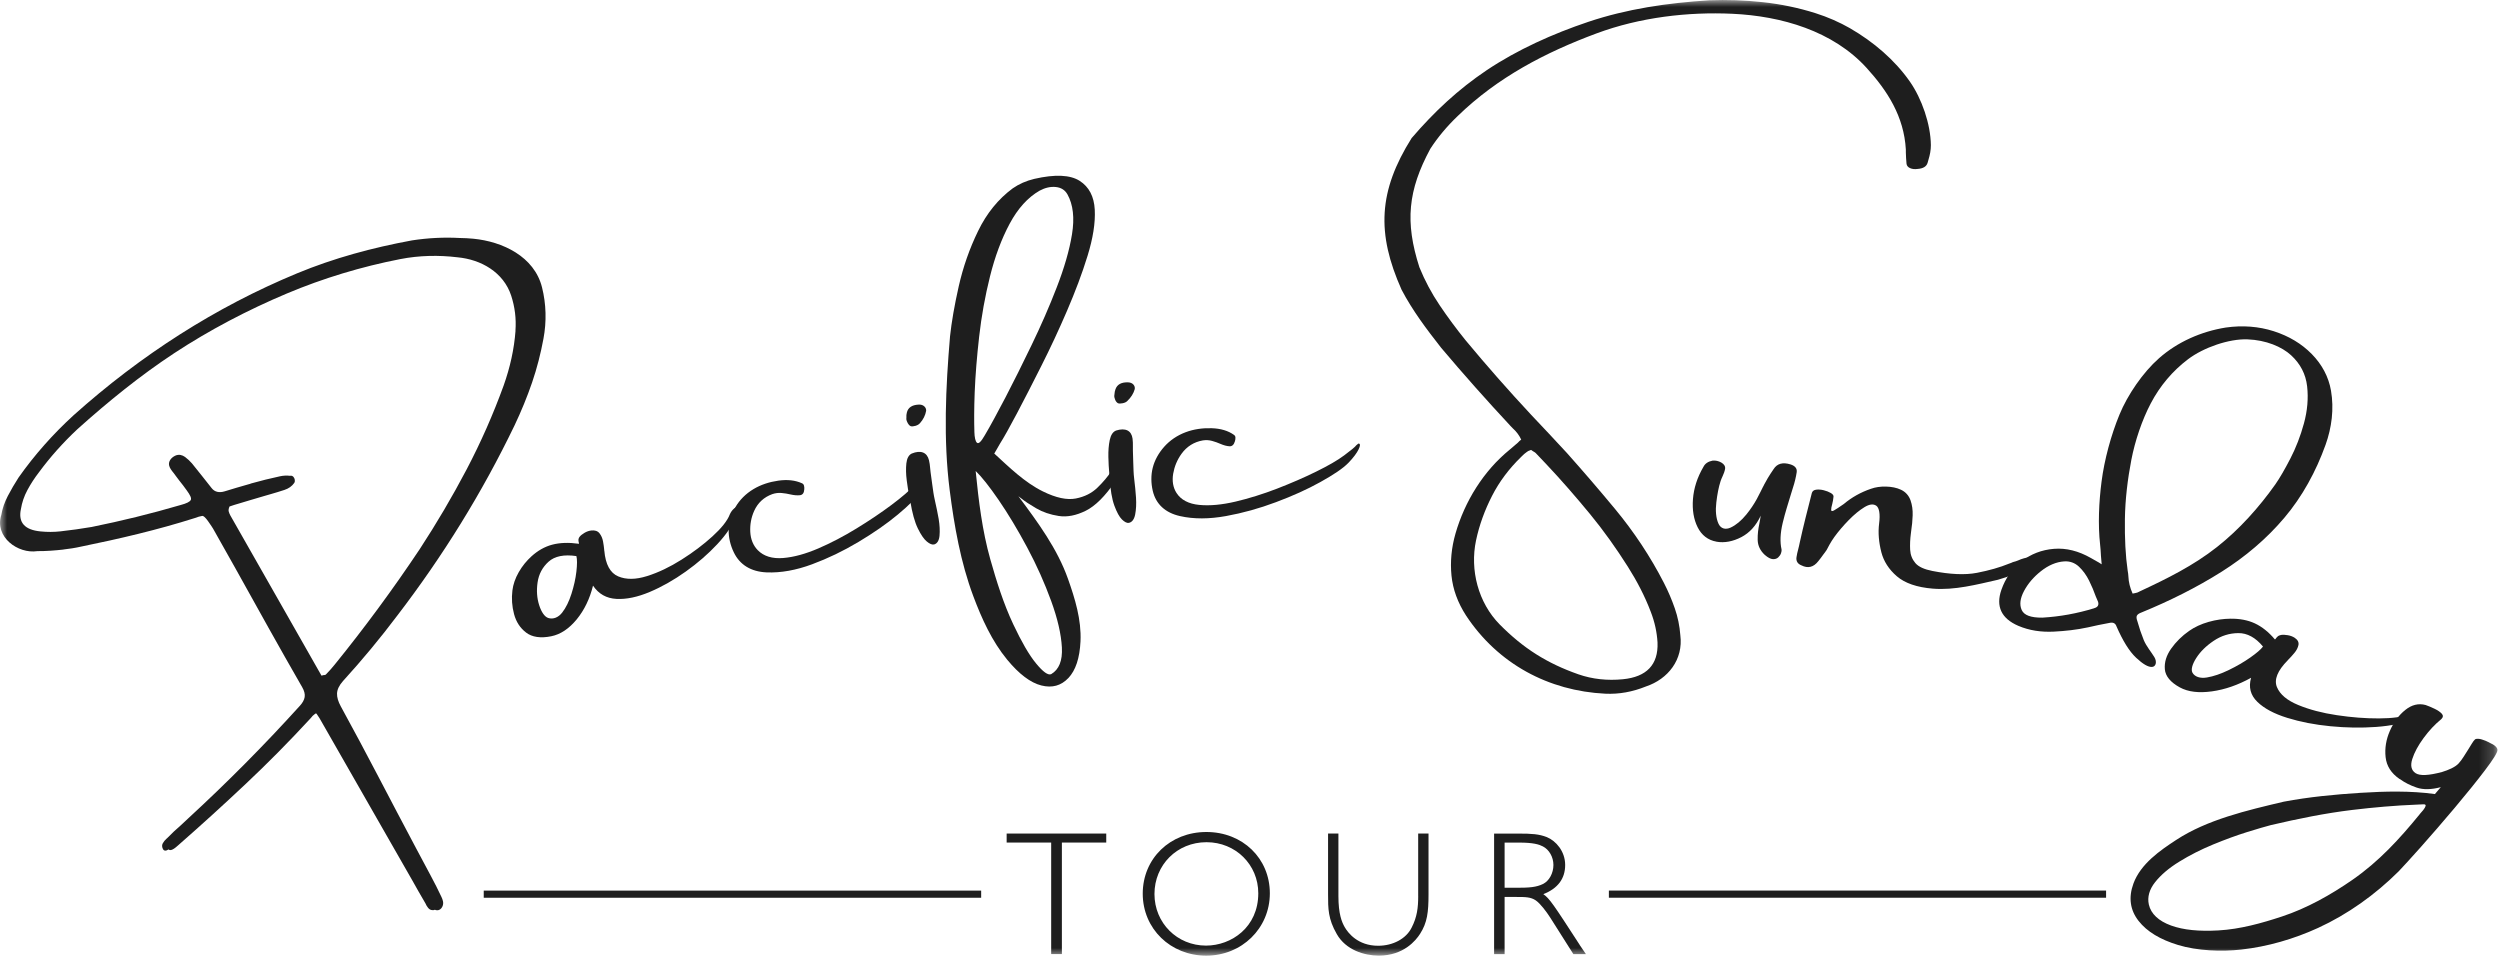 <svg xmlns="http://www.w3.org/2000/svg" fill="none" viewBox="0 0 178 69" height="69" width="178">
<g clip-path="url(#clip0_41_1569)">
<mask height="69" width="178" y="0" x="0" maskUnits="userSpaceOnUse" style="mask-type:luminance" id="mask0_41_1569">
<path fill="white" d="M177.82 0H0V68.04H177.82V0Z"></path>
</mask>
<g mask="url(#mask0_41_1569)">
<path fill="#1E1E1E" d="M149.953 63.918V63.408H114.552V63.918H149.953Z"></path>
<path fill="#1E1E1E" d="M69.859 63.92V63.411H34.442V63.92H69.859Z"></path>
<path fill="#1E1E1E" d="M71.673 59.99H74.844V67.93H75.606V59.99H78.765V59.349H71.673V59.99Z"></path>
<path fill="#1E1E1E" d="M85.894 59.238C83.312 59.238 81.363 61.125 81.363 63.628C81.363 66.131 83.348 68.043 85.883 68.043C88.417 68.043 90.413 66.093 90.413 63.603C90.413 61.114 88.472 59.238 85.894 59.238ZM85.907 59.965C87.973 59.965 89.59 61.562 89.59 63.603C89.59 66.022 87.673 67.327 85.869 67.327C83.81 67.327 82.198 65.714 82.198 63.653C82.198 61.592 83.792 59.965 85.905 59.965H85.907Z"></path>
<path fill="#1E1E1E" d="M100.976 63.8C100.976 64.627 100.897 65.29 100.509 66.045C100.124 66.831 99.187 67.338 98.123 67.338C96.668 67.338 95.976 66.414 95.746 66.018C95.536 65.655 95.295 65.075 95.295 63.8V59.349H94.558V63.675C94.558 64.697 94.558 65.433 95.182 66.511C95.823 67.64 97.147 68.041 98.17 68.041C99.936 68.041 100.814 66.956 101.109 66.489C101.621 65.694 101.711 64.948 101.711 63.675V59.349H100.974V63.8H100.976Z"></path>
<path fill="#1E1E1E" d="M112.473 67.273C110.599 64.382 110.322 63.965 109.884 63.664C110.917 63.259 111.44 62.561 111.44 61.587C111.44 60.613 110.784 59.868 110.134 59.602C109.575 59.385 109.077 59.351 108.098 59.351H106.38V67.932H107.128V63.864H107.985C108.596 63.864 108.998 63.864 109.359 64.117C109.67 64.337 110.098 64.894 110.387 65.35L112.024 67.934H112.917L112.471 67.277L112.473 67.273ZM110.604 61.587C110.604 62.169 110.299 62.726 109.862 62.939C109.39 63.17 108.903 63.209 107.985 63.209H107.128V59.992H108.148C109.172 59.992 109.571 60.121 109.848 60.262C110.299 60.488 110.604 61.023 110.604 61.589V61.587Z"></path>
<path fill="#1E1E1E" d="M4.51 39.129C3.899 39.197 3.277 39.244 2.666 39.24C1.27 39.455 -0.408 38.22 0.092 36.666C0.171 36.204 0.327 35.751 0.559 35.309C0.789 34.868 1.044 34.431 1.321 34.002C2.46 32.385 3.782 30.899 5.239 29.567C10.02 25.286 15.342 21.867 21.158 19.459C23.778 18.374 26.505 17.638 29.337 17.115C30.483 16.94 31.617 16.884 32.731 16.945C33.065 16.949 33.39 16.967 33.705 16.997C35.776 17.198 38.042 18.259 38.592 20.46C38.89 21.65 38.924 22.891 38.694 24.117C38.5 25.161 38.236 26.21 37.884 27.236C37.532 28.262 37.115 29.279 36.635 30.29C34.316 35.101 31.549 39.566 28.306 43.804C27.084 45.429 25.785 46.994 24.419 48.493C24.148 48.799 24.008 49.092 23.997 49.373C23.986 49.653 24.083 49.961 24.265 50.294C26.069 53.572 27.819 57.011 29.599 60.346C29.962 61.027 30.329 61.716 30.69 62.391C30.941 62.86 31.189 63.345 31.423 63.845C31.452 63.898 31.473 63.956 31.491 64.002C31.581 64.228 31.588 64.466 31.416 64.674C31.326 64.772 31.225 64.817 31.11 64.811C31.04 64.804 30.992 64.792 30.968 64.774C30.902 64.804 30.841 64.811 30.785 64.801C30.659 64.799 30.555 64.736 30.474 64.629C30.399 64.532 30.334 64.43 30.293 64.323C30.257 64.26 30.237 64.228 30.201 64.165C29.923 63.691 29.646 63.207 29.371 62.711C27.161 58.855 24.955 54.997 22.752 51.139C22.691 51.035 22.621 50.931 22.547 50.831C22.527 50.813 22.517 50.804 22.497 50.788C22.463 50.804 22.432 50.825 22.398 50.854C22.292 50.931 22.206 51.017 22.139 51.114C22.1 51.146 22.058 51.191 22.017 51.246C20.562 52.822 19.054 54.347 17.493 55.817C15.926 57.294 14.331 58.742 12.712 60.162C12.36 60.493 12.126 60.599 12.004 60.479C11.808 60.604 11.673 60.593 11.598 60.445C11.526 60.298 11.524 60.164 11.591 60.042C11.659 59.92 11.752 59.806 11.869 59.702C11.876 59.698 11.88 59.695 11.887 59.691C12.207 59.36 12.545 59.043 12.902 58.735C13.109 58.54 13.213 58.445 13.42 58.25C16.183 55.706 18.81 53.06 21.331 50.274C21.539 50.054 21.658 49.841 21.692 49.631C21.726 49.42 21.665 49.187 21.516 48.928C19.911 46.142 18.332 43.292 16.76 40.463C16.124 39.335 15.806 38.771 15.173 37.643C15.105 37.525 15.017 37.409 14.947 37.301C14.753 37.008 14.588 36.789 14.435 36.732C14.413 36.741 14.39 36.743 14.37 36.739C14.241 36.759 14.074 36.807 13.867 36.886C11.204 37.733 8.486 38.365 5.751 38.923C5.333 39.018 4.914 39.079 4.515 39.124L4.51 39.129ZM36.7 23.548C36.763 22.694 36.66 21.858 36.396 21.049C35.85 19.382 34.251 18.476 32.578 18.32C31.236 18.157 29.854 18.184 28.503 18.447C25.738 18.986 23.011 19.808 20.418 20.9C17.642 22.069 14.902 23.503 12.39 25.156C9.977 26.747 7.69 28.6 5.498 30.57C4.474 31.531 3.568 32.55 2.778 33.622C2.465 34.027 2.19 34.449 1.955 34.886C1.718 35.323 1.565 35.778 1.488 36.252C1.285 37.208 1.763 37.731 2.896 37.838C3.369 37.885 3.836 37.885 4.298 37.833C5.054 37.749 5.798 37.645 6.529 37.52C8.655 37.09 10.766 36.571 12.85 35.96C13.283 35.846 13.529 35.724 13.587 35.59C13.646 35.457 13.526 35.233 13.305 34.927C13.136 34.696 12.949 34.433 12.753 34.2C12.615 34.036 12.487 33.828 12.356 33.669C12.218 33.502 12.072 33.312 12.038 33.126C11.991 32.87 12.153 32.605 12.464 32.451C12.593 32.387 12.73 32.371 12.848 32.392C12.965 32.414 13.073 32.462 13.175 32.535C13.359 32.675 13.524 32.827 13.666 32.992C14.144 33.577 14.611 34.177 15.071 34.757C15.285 35.029 15.601 35.103 15.996 34.983C16.555 34.811 17.116 34.644 17.676 34.487C17.75 34.471 17.82 34.449 17.888 34.419C18.573 34.227 19.257 34.057 19.935 33.912C20.172 33.86 20.416 33.848 20.666 33.878C20.675 33.873 20.68 33.873 20.689 33.869C20.77 33.867 20.835 33.894 20.889 33.95C20.944 34.009 20.975 34.079 20.989 34.166C21.002 34.252 20.991 34.322 20.957 34.378C20.786 34.621 20.549 34.788 20.247 34.884C19.922 34.986 19.597 35.094 19.288 35.178C19.117 35.226 18.939 35.273 18.77 35.328C18.161 35.5 17.567 35.69 17.013 35.851C16.787 35.917 16.557 35.984 16.343 36.062C16.278 36.206 16.259 36.329 16.287 36.426C16.314 36.524 16.357 36.621 16.408 36.714C16.415 36.725 16.422 36.737 16.429 36.75C18.226 39.906 20.023 43.068 21.821 46.226C22.172 46.844 22.529 47.47 22.89 48.106C22.93 48.088 22.978 48.077 23.032 48.068C23.108 48.07 23.165 48.059 23.199 48.029C23.422 47.8 23.634 47.565 23.832 47.318C25.981 44.667 27.988 41.94 29.883 39.102C31.083 37.267 32.197 35.375 33.218 33.434C34.233 31.502 35.117 29.499 35.861 27.447C36.319 26.158 36.608 24.857 36.705 23.548H36.7Z"></path>
<path fill="#1E1E1E" d="M51.952 36.644C52.035 36.46 52.136 36.318 52.258 36.216C52.38 36.111 52.468 36.093 52.517 36.157C52.567 36.22 52.538 36.406 52.432 36.716C52.177 37.373 51.721 38.048 51.072 38.744C50.422 39.441 49.676 40.089 48.83 40.692C47.985 41.294 47.132 41.779 46.264 42.146C45.396 42.511 44.609 42.679 43.896 42.642C43.184 42.606 42.624 42.294 42.223 41.698C41.99 42.636 41.605 43.433 41.064 44.097C40.52 44.758 39.916 45.168 39.248 45.302C38.488 45.456 37.884 45.365 37.46 45.041C37.038 44.72 36.75 44.282 36.601 43.725C36.452 43.17 36.414 42.608 36.483 42.044C36.535 41.614 36.684 41.174 36.937 40.735C37.189 40.293 37.503 39.919 37.843 39.609C38.276 39.217 38.768 38.927 39.314 38.782C39.859 38.637 40.495 38.615 41.217 38.717C41.219 38.699 41.221 38.689 41.224 38.674C41.201 38.617 41.19 38.549 41.185 38.467C41.181 38.386 41.208 38.3 41.264 38.225C41.339 38.125 41.461 38.03 41.614 37.94C41.765 37.849 41.927 37.792 42.092 37.772C42.356 37.74 42.557 37.808 42.683 37.969C42.809 38.13 42.895 38.322 42.935 38.544C42.976 38.769 43.003 38.961 43.017 39.122C43.014 39.158 43.017 39.188 43.028 39.213C43.114 40.191 43.447 40.798 44.016 41.038C44.584 41.279 45.267 41.27 46.075 41.016C46.882 40.762 47.694 40.373 48.524 39.849C49.351 39.326 50.087 38.773 50.725 38.191C51.363 37.609 51.776 37.095 51.954 36.646L51.952 36.644ZM39.036 44.002C39.393 44.112 39.76 43.961 40.029 43.614C40.297 43.268 40.516 42.821 40.689 42.275C40.863 41.729 40.98 41.204 41.039 40.699C41.097 40.194 41.1 39.824 41.039 39.593C40.159 39.464 39.494 39.598 39.059 39.992C38.624 40.384 38.362 40.875 38.276 41.464C38.191 42.053 38.229 42.595 38.391 43.093C38.551 43.592 38.784 43.922 39.039 44.002H39.036Z"></path>
<path fill="#1E1E1E" d="M66.022 33.465C66.134 33.474 66.159 33.613 66.096 33.88C66.031 34.147 65.868 34.516 65.595 34.942C65.298 35.407 64.72 35.973 63.924 36.637C63.128 37.3 62.192 37.948 61.119 38.589C60.045 39.23 58.949 39.758 57.82 40.177C56.69 40.596 55.6 40.798 54.57 40.753C53.472 40.703 52.671 40.216 52.245 39.323C52.001 38.816 51.868 38.261 51.882 37.724C51.895 37.16 52.071 36.605 52.367 36.1C52.662 35.597 53.095 35.155 53.652 34.822C54.173 34.51 54.777 34.312 55.42 34.222C56.063 34.131 56.624 34.193 57.098 34.408C57.175 34.439 57.224 34.496 57.245 34.58C57.267 34.664 57.274 34.75 57.265 34.838C57.249 35.099 57.148 35.237 56.958 35.259C56.771 35.28 56.541 35.264 56.277 35.203C56.083 35.157 55.873 35.121 55.65 35.101C55.427 35.081 55.208 35.108 54.992 35.18C54.394 35.395 53.954 35.801 53.695 36.379C53.481 36.854 53.393 37.359 53.42 37.876C53.447 38.392 53.625 38.836 53.952 39.172C54.376 39.609 54.994 39.792 55.756 39.731C56.518 39.67 57.35 39.441 58.262 39.049C59.173 38.657 60.077 38.182 60.983 37.627C61.89 37.072 62.72 36.514 63.469 35.955C64.217 35.395 64.79 34.904 65.18 34.476C65.582 34.034 65.814 33.748 65.873 33.619C65.915 33.567 65.945 33.529 65.963 33.506C65.981 33.483 66.001 33.47 66.022 33.468V33.465Z"></path>
<path fill="#1E1E1E" d="M66.51 38.764C66.377 38.8 66.201 38.73 65.996 38.562C65.789 38.395 65.574 38.082 65.351 37.627C65.128 37.172 64.948 36.519 64.81 35.674C64.792 35.59 64.772 35.484 64.745 35.355C64.679 35.031 64.616 34.648 64.56 34.206C64.503 33.764 64.494 33.361 64.532 32.999C64.571 32.636 64.699 32.401 64.911 32.294C65.561 32.027 66.007 32.208 66.143 32.768C66.183 32.938 66.215 33.144 66.226 33.325C66.231 33.407 66.24 33.506 66.255 33.601C66.298 33.866 66.323 34.152 66.364 34.406C66.4 34.627 66.429 34.868 66.458 35.072C66.477 35.207 66.519 35.432 66.578 35.694C66.659 36.066 66.756 36.49 66.833 36.943C66.907 37.396 66.927 37.794 66.894 38.143C66.86 38.492 66.727 38.707 66.508 38.766L66.51 38.764ZM65.498 30.131C65.43 30.215 65.324 30.276 65.184 30.319C65.044 30.36 64.914 30.373 64.839 30.342C64.749 30.301 64.675 30.212 64.632 30.129C64.589 30.045 64.528 29.918 64.53 29.818C64.53 29.791 64.542 29.753 64.535 29.728C64.526 29.61 64.537 29.49 64.569 29.372C64.654 29.019 64.934 28.833 65.396 28.808C65.563 28.799 65.698 28.835 65.8 28.924C65.901 29.012 65.949 29.121 65.942 29.247C65.886 29.569 65.739 29.864 65.5 30.133L65.498 30.131Z"></path>
<path fill="#1E1E1E" d="M79.394 34.29C78.682 35.332 77.992 36.023 77.306 36.365C76.618 36.705 75.98 36.83 75.378 36.737C74.776 36.644 74.244 36.463 73.777 36.191C73.31 35.919 72.954 35.683 72.706 35.48C72.631 35.416 72.566 35.366 72.509 35.332C73.898 37.188 75.29 39.084 76.045 41.227C76.535 42.611 77.004 44.124 76.932 45.66C76.875 46.858 76.587 47.73 76.068 48.276C75.549 48.822 74.913 48.999 74.147 48.806C73.377 48.614 72.561 48 71.711 46.969C70.629 45.657 69.893 44.035 69.3 42.45C68.396 40.039 67.941 37.432 67.618 34.902C67.16 31.291 67.332 27.594 67.643 23.94C67.751 22.934 67.954 21.752 68.261 20.388C68.57 19.024 69.025 17.71 69.641 16.447C70.254 15.182 71.08 14.168 72.108 13.409C72.557 13.098 73.066 12.874 73.641 12.736C75.119 12.396 76.199 12.448 76.871 12.876C77.541 13.305 77.897 13.991 77.947 14.931C77.996 15.871 77.82 16.965 77.434 18.216C77.051 19.466 76.555 20.773 75.969 22.137C75.396 23.469 74.778 24.796 74.124 26.09C73.484 27.356 72.913 28.48 72.399 29.447C71.885 30.414 71.49 31.13 71.199 31.588C71.123 31.73 71.039 31.88 70.942 32.036C70.895 32.115 70.845 32.202 70.791 32.292C71.86 33.271 72.947 34.345 74.257 34.99C75.186 35.448 75.969 35.615 76.596 35.493C77.223 35.371 77.737 35.112 78.143 34.716C78.549 34.32 78.878 33.932 79.124 33.55C79.252 33.368 79.367 33.223 79.471 33.112C79.575 33.004 79.658 32.951 79.726 32.961C79.969 32.99 80.032 33.139 79.92 33.407C79.805 33.676 79.629 33.971 79.392 34.29H79.394ZM74.846 47.998C75.403 47.671 75.658 47.039 75.606 46.097C75.554 45.155 75.303 44.051 74.843 42.79C74.383 41.528 73.82 40.259 73.139 38.986C72.46 37.715 71.779 36.587 71.107 35.604C70.432 34.621 69.882 33.932 69.467 33.534C69.679 35.658 69.934 37.786 70.509 39.82C70.951 41.378 71.443 42.964 72.144 44.45C72.733 45.698 73.269 46.632 73.768 47.236C74.266 47.841 74.622 48.097 74.843 48L74.846 47.998ZM69.375 30.736C69.388 31.155 69.447 31.422 69.56 31.524C69.675 31.626 69.857 31.447 70.117 30.992C70.509 30.333 70.992 29.436 71.585 28.305C72.175 27.175 72.796 25.922 73.452 24.563C74.097 23.229 74.704 21.849 75.238 20.465C75.768 19.097 76.14 17.835 76.327 16.677C76.514 15.52 76.411 14.575 76.003 13.841C75.829 13.531 75.554 13.357 75.182 13.316C74.81 13.275 74.419 13.361 74.018 13.576C73.186 14.054 72.471 14.84 71.887 15.93C71.303 17.02 70.838 18.277 70.489 19.677C70.141 21.065 69.877 22.533 69.717 23.956C69.555 25.394 69.447 26.72 69.399 27.918C69.352 29.116 69.354 30.061 69.377 30.736H69.375Z"></path>
<path fill="#1E1E1E" d="M80.373 37.228C80.237 37.253 80.071 37.169 79.883 36.986C79.696 36.802 79.516 36.474 79.342 36C79.169 35.529 79.056 34.865 79.011 34.011C79.002 33.925 78.993 33.819 78.979 33.687C78.948 33.359 78.927 32.974 78.916 32.53C78.907 32.086 78.939 31.683 79.015 31.325C79.092 30.967 79.241 30.742 79.464 30.654C80.136 30.441 80.56 30.659 80.637 31.227C80.659 31.402 80.668 31.608 80.662 31.789C80.659 31.871 80.657 31.97 80.662 32.065C80.677 32.335 80.671 32.62 80.686 32.874C80.7 33.098 80.702 33.339 80.709 33.545C80.713 33.683 80.731 33.907 80.763 34.174C80.806 34.55 80.858 34.981 80.885 35.438C80.912 35.896 80.891 36.295 80.822 36.639C80.752 36.983 80.598 37.185 80.373 37.228ZM80.267 28.55C80.19 28.627 80.08 28.681 79.935 28.71C79.791 28.74 79.66 28.744 79.59 28.704C79.507 28.656 79.439 28.561 79.405 28.475C79.371 28.389 79.324 28.255 79.338 28.158C79.342 28.131 79.353 28.094 79.351 28.067C79.356 27.947 79.378 27.832 79.421 27.716C79.541 27.372 79.841 27.211 80.301 27.222C80.465 27.227 80.598 27.274 80.689 27.369C80.779 27.465 80.815 27.578 80.794 27.705C80.707 28.02 80.528 28.3 80.265 28.55H80.267Z"></path>
<path fill="#1E1E1E" d="M96.752 31.578C96.86 31.608 96.853 31.748 96.731 31.997C96.61 32.247 96.368 32.582 96.01 32.951C95.617 33.357 94.93 33.812 94.007 34.324C93.085 34.838 92.032 35.312 90.848 35.755C89.664 36.2 88.482 36.528 87.294 36.743C86.105 36.958 85.005 36.97 84.015 36.745C82.962 36.508 82.294 35.889 82.075 34.942C81.951 34.403 81.942 33.835 82.073 33.311C82.21 32.759 82.501 32.247 82.896 31.803C83.291 31.361 83.807 31.003 84.423 30.772C84.998 30.557 85.627 30.468 86.27 30.489C86.912 30.509 87.445 30.668 87.857 30.962C87.925 31.008 87.961 31.071 87.963 31.157C87.966 31.243 87.954 31.329 87.927 31.415C87.855 31.667 87.724 31.787 87.537 31.775C87.35 31.764 87.131 31.707 86.888 31.601C86.71 31.524 86.513 31.451 86.301 31.393C86.089 31.334 85.871 31.322 85.645 31.356C85.018 31.465 84.504 31.785 84.125 32.308C83.814 32.738 83.618 33.218 83.53 33.728C83.444 34.24 83.519 34.707 83.762 35.09C84.078 35.59 84.635 35.878 85.388 35.95C86.141 36.023 86.998 35.941 87.968 35.715C88.938 35.486 89.921 35.178 90.927 34.791C91.93 34.401 92.859 34 93.712 33.579C94.564 33.16 95.232 32.777 95.705 32.423C96.195 32.059 96.486 31.819 96.569 31.703C96.621 31.658 96.659 31.626 96.682 31.608C96.704 31.59 96.727 31.578 96.749 31.581L96.752 31.578Z"></path>
<path fill="#1E1E1E" d="M131.734 2.019C133.385 2.975 134.9 4.259 135.985 5.813C136.828 7.02 137.464 8.839 137.478 10.339C137.478 10.686 137.413 11.03 137.311 11.358C137.286 11.438 137.266 11.517 137.246 11.587C137.169 11.854 136.93 12.002 136.529 12.029C136.323 12.058 136.145 12.038 135.994 11.97C135.843 11.9 135.76 11.796 135.744 11.657C135.719 11.388 135.703 11.118 135.696 10.846C135.696 10.785 135.696 10.717 135.696 10.645C135.561 8.291 134.391 6.477 132.918 4.852C130.503 2.188 126.816 1.142 123.35 0.981C120.186 0.834 116.765 1.228 113.666 2.381C110.019 3.738 106.628 5.507 103.795 8.255C103.019 8.996 102.37 9.777 101.838 10.595C100.246 13.547 100.022 15.807 101.062 19.033C101.448 19.98 101.928 20.879 102.503 21.733C103.078 22.587 103.696 23.421 104.357 24.237C105.861 26.049 107.408 27.805 109.011 29.526C109.88 30.441 110.732 31.352 111.569 32.258C112.735 33.567 113.871 34.888 114.99 36.238C116.334 37.86 117.509 39.627 118.472 41.505C118.774 42.094 119.033 42.699 119.247 43.317C119.462 43.936 119.59 44.572 119.64 45.231C119.859 46.951 118.774 48.351 117.184 48.879C116.239 49.261 115.274 49.438 114.295 49.391C110.254 49.193 106.655 47.266 104.386 43.831C103.795 42.916 103.443 41.967 103.346 40.982C103.249 39.996 103.342 38.997 103.631 37.989C104.294 35.688 105.629 33.529 107.496 32.011C107.699 31.843 107.891 31.678 108.073 31.517C108.141 31.438 108.22 31.366 108.31 31.3C108.168 30.996 107.976 30.738 107.739 30.525C107.665 30.446 107.6 30.378 107.539 30.319C105.85 28.504 104.21 26.66 102.611 24.764C101.576 23.444 100.577 22.123 99.792 20.628C97.999 16.607 98.139 13.606 100.507 9.834C102.122 7.951 103.829 6.361 105.836 5.011C108.035 3.534 110.585 2.397 113.077 1.559C115.838 0.632 118.715 0.211 121.692 0.021C122.957 -0.027 124.231 0.016 125.505 0.154C126.782 0.292 128.04 0.551 129.258 0.936C130.147 1.217 130.974 1.584 131.732 2.016L131.734 2.019ZM108.729 32.165C108.585 32.265 108.45 32.38 108.324 32.514C107.444 33.366 106.749 34.297 106.235 35.303C105.721 36.308 105.326 37.375 105.094 38.476C104.648 40.583 105.248 42.912 106.781 44.464C108.461 46.162 110.146 47.227 112.381 48.011C113.38 48.36 114.46 48.471 115.551 48.362C117.234 48.197 118.077 47.331 118.016 45.75C117.973 45.007 117.813 44.278 117.534 43.56C117.112 42.445 116.548 41.367 115.901 40.345C115.096 39.072 114.171 37.767 113.206 36.596C112.209 35.386 111.163 34.179 110.08 33.033C109.834 32.777 109.591 32.521 109.35 32.265C109.291 32.199 109.187 32.156 109.124 32.113C109.093 32.093 109.054 32.05 109.011 32.034C108.973 32.043 108.939 32.056 108.908 32.075C108.838 32.095 108.779 32.124 108.729 32.167V32.165Z"></path>
<path fill="#1E1E1E" d="M122.208 38.565C121.606 38.458 121.151 38.102 120.871 37.538C120.591 36.977 120.479 36.306 120.539 35.531C120.6 34.754 120.844 33.991 121.284 33.241C121.401 33.006 121.617 32.858 121.933 32.797C122.15 32.775 122.359 32.82 122.562 32.935C122.763 33.051 122.858 33.212 122.824 33.393C122.795 33.556 122.731 33.726 122.657 33.887C122.601 34.011 122.547 34.131 122.51 34.242C122.364 34.686 122.267 35.212 122.202 35.776C122.134 36.34 122.172 36.891 122.359 37.291C122.52 37.636 122.844 37.738 123.223 37.563C123.602 37.387 123.981 37.074 124.344 36.628C124.63 36.274 124.876 35.91 125.079 35.54C125.282 35.171 125.42 34.863 125.517 34.68C125.557 34.605 125.596 34.546 125.602 34.514C125.695 34.358 125.78 34.184 125.871 34.032C125.99 33.826 126.141 33.613 126.279 33.404C126.534 32.996 126.944 32.899 127.481 33.065C127.801 33.164 127.966 33.352 127.925 33.62C127.871 33.982 127.776 34.369 127.659 34.72C127.607 34.874 127.557 35.04 127.515 35.187C127.327 35.808 127.1 36.508 126.926 37.239C126.752 37.971 126.728 38.599 126.847 39.122C126.861 39.185 126.847 39.271 126.811 39.382C126.775 39.493 126.707 39.593 126.61 39.686C126.513 39.777 126.385 39.82 126.225 39.81C126.067 39.801 125.877 39.702 125.654 39.509C125.329 39.208 125.158 38.855 125.147 38.445C125.135 38.035 125.19 37.638 125.266 37.28C125.311 37.074 125.336 36.877 125.363 36.714C125.036 37.425 124.576 37.933 123.983 38.243C123.39 38.551 122.788 38.671 122.211 38.569L122.208 38.565Z"></path>
<path fill="#1E1E1E" d="M144.595 39.659C144.947 39.623 145.157 39.677 145.161 39.763C145.17 39.922 144.868 40.178 144.313 40.477C143.758 40.776 143.068 41.041 142.245 41.281C140.739 41.621 139.169 42.038 137.615 41.911C136.481 41.818 135.626 41.521 135.054 41.029C134.481 40.536 134.12 39.96 133.955 39.331C133.768 38.612 133.712 37.912 133.793 37.283C133.881 36.594 133.8 36.152 133.59 36.007C133.38 35.862 133.096 35.896 132.742 36.114C132.388 36.331 132.016 36.637 131.628 37.033C131.24 37.43 130.902 37.826 130.613 38.223C130.325 38.619 130.158 38.973 130.063 39.147C130.004 39.256 129.896 39.373 129.822 39.48C129.707 39.643 129.587 39.804 129.461 39.958C129.123 40.391 128.723 40.488 128.259 40.252C127.993 40.148 127.871 39.951 127.909 39.679C127.934 39.498 127.979 39.306 128.033 39.106C128.076 38.952 128.11 38.782 128.146 38.612C128.394 37.48 128.705 36.266 129.001 35.11C129.037 34.972 129.141 34.888 129.307 34.866C129.474 34.843 129.657 34.856 129.853 34.906C130.049 34.956 130.219 35.022 130.356 35.103C130.494 35.185 130.557 35.273 130.546 35.364C130.525 35.561 130.498 35.733 130.458 35.874C130.401 36.071 130.374 36.216 130.379 36.309C130.383 36.401 130.449 36.413 130.579 36.343C130.71 36.272 130.942 36.121 131.278 35.885C131.838 35.414 132.48 35.051 133.209 34.802C133.531 34.687 133.888 34.635 134.28 34.644C134.672 34.653 135.042 34.723 135.351 34.87C135.683 35.026 135.913 35.294 136.03 35.624C136.145 35.955 136.195 36.311 136.181 36.694C136.168 37.077 136.134 37.425 136.084 37.742C136.071 37.829 136.062 37.901 136.057 37.962C136.001 38.386 135.983 38.78 136.003 39.145C136.023 39.509 136.147 39.824 136.375 40.092C136.605 40.359 137.011 40.54 137.588 40.653C138.838 40.896 139.898 40.952 140.761 40.785C141.625 40.617 142.39 40.4 143.055 40.128C143.154 40.096 143.242 40.06 143.321 40.021C143.461 39.987 143.582 39.949 143.686 39.904C143.939 39.786 144.248 39.695 144.591 39.659H144.595Z"></path>
<path fill="#1E1E1E" d="M165.575 31.683C164.905 33.551 163.931 35.352 162.636 36.877C161.369 38.374 159.851 39.65 158.196 40.696C156.387 41.838 154.464 42.792 152.488 43.602C152.301 43.67 152.188 43.748 152.145 43.836C152.102 43.924 152.116 44.058 152.184 44.239C152.308 44.69 152.459 45.134 152.635 45.571C152.813 46.008 153.183 46.439 153.392 46.79C153.591 47.123 153.501 47.465 153.228 47.485C152.953 47.506 152.576 47.286 152.091 46.831C151.604 46.373 151.144 45.63 150.693 44.595C150.619 44.377 150.456 44.294 150.208 44.348C149.935 44.407 149.656 44.454 149.394 44.506C149.15 44.556 148.905 44.615 148.668 44.667C147.863 44.842 147.033 44.932 146.208 44.973C145.339 45.014 144.485 44.894 143.704 44.559C142.498 44.042 142.087 43.172 142.498 41.999C142.786 41.172 143.26 40.49 143.93 39.967C144.6 39.446 145.371 39.147 146.239 39.077C147.107 39.006 147.991 39.226 148.873 39.731C148.993 39.792 149.132 39.883 149.284 39.965C149.376 40.014 149.502 40.084 149.64 40.18C149.617 39.953 149.599 39.754 149.588 39.579C149.574 39.278 149.554 39.015 149.529 38.789C149.367 37.334 149.446 35.726 149.629 34.301C149.827 32.74 150.307 30.974 150.903 29.528C151.48 28.122 152.569 26.524 153.722 25.507C155.043 24.341 156.728 23.602 158.473 23.321C159.668 23.151 160.814 23.238 161.89 23.582C162.965 23.926 163.872 24.47 164.596 25.206C165.32 25.942 165.798 26.828 165.967 27.813C166.19 29.118 166.021 30.439 165.577 31.68L165.575 31.683ZM149.105 43.303C149.358 43.236 149.453 43.084 149.383 42.848C149.331 42.73 149.277 42.603 149.218 42.463C149.096 42.11 148.938 41.738 148.745 41.344C148.551 40.952 148.309 40.619 148.021 40.347C147.732 40.075 147.373 39.944 146.97 39.971C146.404 40.008 145.844 40.248 145.319 40.664C144.791 41.081 144.39 41.552 144.11 42.08C143.831 42.606 143.776 43.057 143.946 43.433C144.115 43.806 144.6 43.985 145.414 43.976C146.659 43.904 147.888 43.682 149.108 43.306L149.105 43.303ZM152.342 42.11C154.276 41.21 156.173 40.273 157.851 38.947C159.445 37.688 160.828 36.145 162.007 34.483C162.318 34.036 162.672 33.427 163.071 32.654C163.471 31.882 163.795 31.046 164.041 30.144C164.287 29.243 164.364 28.364 164.267 27.503C164.17 26.642 163.789 25.904 163.126 25.294C162.463 24.685 161.344 24.212 160.02 24.162C158.717 24.112 156.897 24.737 155.787 25.578C154.689 26.409 153.796 27.467 153.142 28.706C152.504 29.916 152.008 31.411 151.751 32.745C151.491 34.091 151.311 35.574 151.293 36.958C151.275 38.322 151.333 39.554 151.491 40.637C151.518 40.775 151.534 40.907 151.541 41.038C151.557 41.448 151.658 41.856 151.843 42.264C151.897 42.255 151.954 42.243 152.017 42.23C152.13 42.214 152.238 42.175 152.342 42.112V42.11Z"></path>
<path fill="#1E1E1E" d="M171.553 50.842C171.765 50.768 171.959 50.731 172.135 50.738C172.311 50.743 172.392 50.786 172.376 50.861C172.361 50.935 172.187 51.049 171.853 51.198C171.125 51.497 170.232 51.681 169.179 51.758C168.125 51.835 167.043 51.816 165.927 51.708C164.81 51.599 163.789 51.402 162.855 51.112C161.921 50.822 161.211 50.446 160.724 49.972C160.235 49.499 160.086 48.928 160.277 48.258C159.346 48.774 158.419 49.096 157.49 49.225C156.561 49.354 155.794 49.266 155.206 48.944C154.536 48.579 154.177 48.138 154.137 47.648C154.096 47.159 154.243 46.67 154.585 46.185C154.928 45.7 155.354 45.279 155.862 44.923C156.248 44.651 156.71 44.434 157.249 44.28C157.788 44.126 158.315 44.056 158.814 44.051C159.445 44.044 160.032 44.146 160.544 44.384C161.055 44.622 161.534 45.005 161.973 45.528C161.989 45.517 161.998 45.512 162.014 45.501C162.043 45.449 162.091 45.392 162.154 45.331C162.217 45.27 162.305 45.227 162.409 45.209C162.544 45.186 162.711 45.195 162.896 45.227C163.078 45.258 163.243 45.32 163.381 45.41C163.597 45.553 163.687 45.727 163.651 45.92C163.613 46.112 163.518 46.3 163.365 46.484C163.211 46.667 163.076 46.819 162.952 46.944C162.92 46.967 162.9 46.991 162.887 47.014C162.151 47.757 161.901 48.394 162.118 48.922C162.336 49.447 162.842 49.871 163.64 50.199C164.438 50.528 165.354 50.768 166.393 50.922C167.433 51.078 168.428 51.155 169.379 51.151C170.331 51.148 171.059 51.049 171.56 50.847L171.553 50.842ZM156.101 47.893C156.266 48.19 156.653 48.317 157.129 48.237C157.603 48.158 158.124 47.981 158.692 47.705C159.26 47.429 159.772 47.132 160.226 46.812C160.679 46.493 160.979 46.235 161.125 46.033C160.593 45.392 160.005 45.073 159.371 45.077C158.737 45.082 158.151 45.265 157.612 45.628C157.073 45.99 156.662 46.398 156.374 46.849C156.085 47.3 155.986 47.682 156.103 47.895L156.101 47.893Z"></path>
<path fill="#1E1E1E" d="M177.286 52.897C177.61 53.035 177.804 53.212 177.82 53.389C177.836 53.561 177.525 54.061 176.929 54.845C176.334 55.629 175.612 56.521 174.767 57.527C173.921 58.533 173.12 59.455 172.372 60.298C171.621 61.138 171.091 61.722 170.777 62.047C169.122 63.693 167.16 65.1 165.049 66.067C163.324 66.858 161.441 67.404 159.569 67.61C158.173 67.764 156.446 67.701 155.081 67.284C153.81 66.897 152.869 66.337 152.267 65.569C151.665 64.801 151.534 63.906 151.902 62.905C152.418 61.501 153.807 60.547 154.944 59.804C157.149 58.361 159.944 57.708 162.598 57.081C164.404 56.739 166.244 56.565 168.071 56.449C169.823 56.34 171.618 56.295 173.366 56.537C173.501 56.386 173.641 56.222 173.786 56.046C173.102 56.225 172.532 56.236 172.069 56.077C171.607 55.919 171.217 55.722 170.897 55.486C170.87 55.473 170.852 55.464 170.838 55.457C170.25 55.051 169.923 54.539 169.855 53.907C169.787 53.278 169.889 52.652 170.162 52.032C170.434 51.411 170.798 50.915 171.258 50.548C171.715 50.179 172.2 50.061 172.705 50.197C172.902 50.267 173.114 50.355 173.341 50.464C173.567 50.573 173.738 50.688 173.853 50.813C173.968 50.938 173.957 51.067 173.819 51.203C173.366 51.572 172.947 52.02 172.559 52.548C172.171 53.076 171.903 53.574 171.754 54.043C171.605 54.512 171.684 54.847 171.988 55.049C172.295 55.251 172.917 55.221 173.871 54.967C174.329 54.827 174.8 54.628 175.048 54.363C175.301 54.095 175.524 53.688 175.73 53.375C175.919 53.085 176.09 52.752 176.223 52.645C176.309 52.58 176.53 52.591 176.717 52.652C176.904 52.711 177.067 52.777 177.2 52.849C177.234 52.867 177.263 52.883 177.29 52.899L177.286 52.897ZM172.272 57.987C172.272 57.987 172.29 57.962 172.302 57.946C172.367 57.881 172.444 57.79 172.534 57.677C172.624 57.563 172.681 57.466 172.703 57.385C172.726 57.303 172.669 57.262 172.55 57.267C172.414 57.273 172.25 57.285 172.072 57.289C170.543 57.35 168.993 57.486 167.503 57.665C165.554 57.899 163.633 58.293 161.689 58.746C161.294 58.85 160.722 59.016 159.975 59.249C159.229 59.482 158.426 59.777 157.567 60.13C156.707 60.486 155.909 60.891 155.167 61.349C154.425 61.804 153.855 62.293 153.444 62.81C153.034 63.324 152.878 63.875 152.998 64.405C153.149 65.068 153.695 65.576 154.579 65.897C155.463 66.219 156.583 66.323 157.95 66.246C159.506 66.158 161.028 65.732 162.476 65.254C164.244 64.672 165.954 63.714 167.512 62.631C169.375 61.337 170.849 59.731 172.275 57.983L172.272 57.987Z"></path>
</g>
</g>
<defs>
<clipPath id="clip0_41_1569">
<rect fill="white" height="69" width="178"></rect>
</clipPath>
</defs>
</svg>
